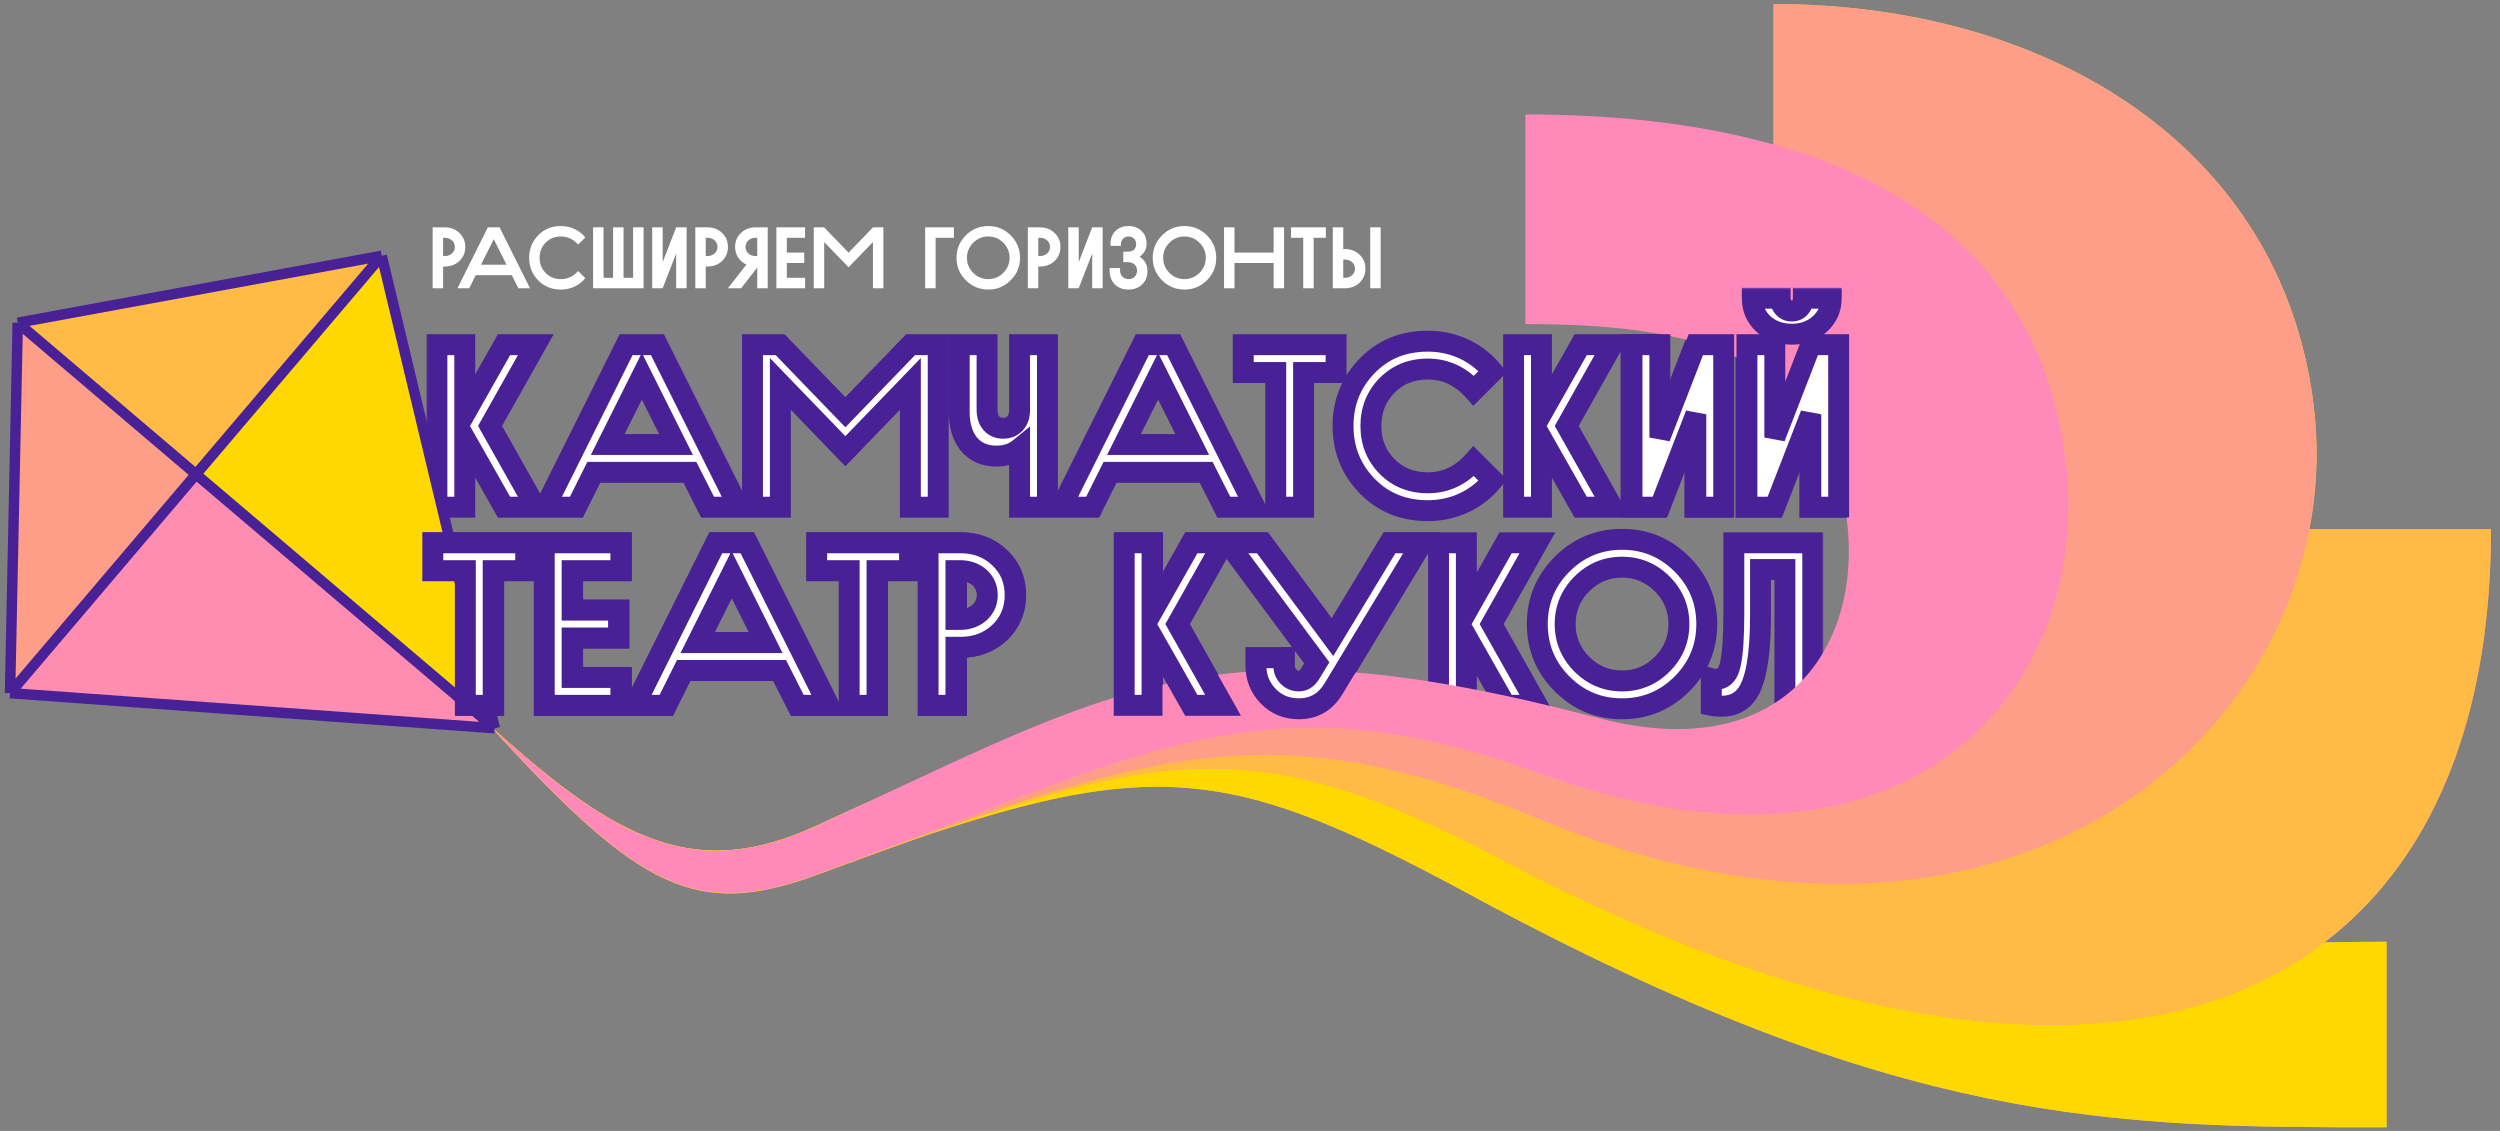 <svg width="420" height="190" viewBox="0 0 420 190" fill="none" xmlns="http://www.w3.org/2000/svg">
<rect x="0" y="0" width="420" height="190" fill="#808080" stroke="none"/>
<path fill-rule="evenodd" clip-rule="evenodd" d="M32.934 79.679L1.686 116.446L83.133 122.343L32.934 79.679Z" fill="#FF8CB1"/>
<path fill-rule="evenodd" clip-rule="evenodd" d="M2.978 54.22L32.934 79.679L64.127 42.975L2.978 54.22Z" fill="#FFC926"/>
<path fill-rule="evenodd" clip-rule="evenodd" d="M2.978 54.22L32.934 79.679L64.127 42.975L2.978 54.22Z" fill="#FFBB45"/>
<mask id="path-3-outside-1_3157_626" maskUnits="userSpaceOnUse" x="71.451" y="48.206" width="240" height="40" fill="black">
<rect fill="white" x="71.451" y="48.206" width="240" height="40"/>
<path d="M73.401 85.206V57.904H78.081V69.566L84.673 57.904H90.016L82.332 71.555L90.016 85.206H84.673L78.081 73.583V85.206H73.401ZM99.761 79.356L96.836 85.206H91.57L105.182 57.904H110.448L124.099 85.206H118.872L115.908 79.356H99.761ZM113.568 74.675L107.835 63.209L102.101 74.675H113.568ZM131.1 64.496V85.206H126.42V57.904H131.061L142.021 69.254L152.981 57.904H157.622V85.206H152.942V64.496L142.021 75.806L131.1 64.496ZM175.968 57.904V85.206H171.288V75.338C170.235 76.197 168.948 76.626 167.388 76.626C163.293 76.626 161.147 73.583 161.147 69.215V57.904H165.828V68.825C165.828 70.736 166.842 71.945 168.558 71.945C170.157 71.945 171.288 70.775 171.288 68.942V57.904H175.968ZM186.488 79.356L183.563 85.206H178.298L191.91 57.904H197.175L210.826 85.206H205.6L202.635 79.356H186.488ZM200.295 74.675L194.562 63.209L188.829 74.675H200.295ZM214.323 62.585H208.863V57.904H224.464V62.585H219.004V85.206H214.323V62.585ZM239.867 57.319C244.235 57.319 248.136 59.152 250.788 62.429L247.59 65.627C245.444 63.209 242.87 61.999 239.867 61.999C237.098 61.999 234.797 62.936 233.003 64.769C231.209 66.602 230.311 68.864 230.311 71.555C230.311 74.246 231.209 76.508 233.003 78.342C234.797 80.175 237.098 81.111 239.867 81.111C242.87 81.111 245.444 79.902 247.59 77.484L250.788 80.682C248.136 83.958 244.235 85.791 239.867 85.791C235.772 85.791 232.379 84.426 229.687 81.657C226.996 78.888 225.631 75.533 225.631 71.555C225.631 67.577 226.996 64.223 229.687 61.453C232.379 58.684 235.772 57.319 239.867 57.319ZM254.283 85.206V57.904H258.963V69.566L265.555 57.904H270.898L263.214 71.555L270.898 85.206H265.555L258.963 73.583V85.206H254.283ZM289.419 57.904V85.206H284.738V69.605L278.693 85.206H274.013V57.904H278.693V73.505L284.738 57.904H289.419ZM294.221 50.104H298.901C298.901 51.157 299.603 52.249 300.851 52.249C302.099 52.249 302.801 51.157 302.801 50.104H307.481C307.481 51.82 306.857 53.263 305.57 54.433C304.322 55.564 302.762 56.149 300.851 56.149C298.94 56.149 297.38 55.564 296.093 54.433C294.845 53.263 294.221 51.82 294.221 50.104ZM304.049 85.206V69.605L298.004 85.206H293.323V57.904H298.004V73.505L304.049 57.904H308.729V85.206H304.049Z"/>
</mask>
<path d="M73.401 85.206V57.904H78.081V69.566L84.673 57.904H90.016L82.332 71.555L90.016 85.206H84.673L78.081 73.583V85.206H73.401ZM99.761 79.356L96.836 85.206H91.57L105.182 57.904H110.448L124.099 85.206H118.872L115.908 79.356H99.761ZM113.568 74.675L107.835 63.209L102.101 74.675H113.568ZM131.1 64.496V85.206H126.42V57.904H131.061L142.021 69.254L152.981 57.904H157.622V85.206H152.942V64.496L142.021 75.806L131.1 64.496ZM175.968 57.904V85.206H171.288V75.338C170.235 76.197 168.948 76.626 167.388 76.626C163.293 76.626 161.147 73.583 161.147 69.215V57.904H165.828V68.825C165.828 70.736 166.842 71.945 168.558 71.945C170.157 71.945 171.288 70.775 171.288 68.942V57.904H175.968ZM186.488 79.356L183.563 85.206H178.298L191.91 57.904H197.175L210.826 85.206H205.6L202.635 79.356H186.488ZM200.295 74.675L194.562 63.209L188.829 74.675H200.295ZM214.323 62.585H208.863V57.904H224.464V62.585H219.004V85.206H214.323V62.585ZM239.867 57.319C244.235 57.319 248.136 59.152 250.788 62.429L247.59 65.627C245.444 63.209 242.87 61.999 239.867 61.999C237.098 61.999 234.797 62.936 233.003 64.769C231.209 66.602 230.311 68.864 230.311 71.555C230.311 74.246 231.209 76.508 233.003 78.342C234.797 80.175 237.098 81.111 239.867 81.111C242.87 81.111 245.444 79.902 247.59 77.484L250.788 80.682C248.136 83.958 244.235 85.791 239.867 85.791C235.772 85.791 232.379 84.426 229.687 81.657C226.996 78.888 225.631 75.533 225.631 71.555C225.631 67.577 226.996 64.223 229.687 61.453C232.379 58.684 235.772 57.319 239.867 57.319ZM254.283 85.206V57.904H258.963V69.566L265.555 57.904H270.898L263.214 71.555L270.898 85.206H265.555L258.963 73.583V85.206H254.283ZM289.419 57.904V85.206H284.738V69.605L278.693 85.206H274.013V57.904H278.693V73.505L284.738 57.904H289.419ZM294.221 50.104H298.901C298.901 51.157 299.603 52.249 300.851 52.249C302.099 52.249 302.801 51.157 302.801 50.104H307.481C307.481 51.82 306.857 53.263 305.57 54.433C304.322 55.564 302.762 56.149 300.851 56.149C298.94 56.149 297.38 55.564 296.093 54.433C294.845 53.263 294.221 51.82 294.221 50.104ZM304.049 85.206V69.605L298.004 85.206H293.323V57.904H298.004V73.505L304.049 57.904H308.729V85.206H304.049Z" fill="white"/>
<path d="M73.401 85.206H71.643V86.964H73.401V85.206ZM73.401 57.904V56.147H71.643V57.904H73.401ZM78.081 57.904H79.839V56.147H78.081V57.904ZM78.081 69.566H76.324V76.247L79.611 70.431L78.081 69.566ZM84.673 57.904V56.147H83.647L83.142 57.039L84.673 57.904ZM90.016 57.904L91.547 58.766L93.022 56.147H90.016V57.904ZM82.332 71.555L80.801 70.693L80.316 71.555L80.801 72.417L82.332 71.555ZM90.016 85.206V86.964H93.022L91.547 84.344L90.016 85.206ZM84.673 85.206L83.144 86.073L83.649 86.964H84.673V85.206ZM78.081 73.583L79.61 72.716L76.324 66.921V73.583H78.081ZM78.081 85.206V86.964H79.839V85.206H78.081ZM75.158 85.206V57.904H71.643V85.206H75.158ZM73.401 59.662H78.081V56.147H73.401V59.662ZM76.324 57.904V69.566H79.839V57.904H76.324ZM79.611 70.431L86.203 58.769L83.142 57.039L76.551 68.701L79.611 70.431ZM84.673 59.662H90.016V56.147H84.673V59.662ZM88.484 57.042L80.801 70.693L83.864 72.417L91.547 58.766L88.484 57.042ZM80.801 72.417L88.484 86.068L91.547 84.344L83.864 70.693L80.801 72.417ZM90.016 83.448H84.673V86.964H90.016V83.448ZM86.201 84.339L79.61 72.716L76.552 74.45L83.144 86.073L86.201 84.339ZM76.324 73.583V85.206H79.839V73.583H76.324ZM78.081 83.448H73.401V86.964H78.081V83.448ZM99.761 79.356V77.598H98.675L98.189 78.57L99.761 79.356ZM96.836 85.206V86.964H97.922L98.408 85.992L96.836 85.206ZM91.57 85.206L89.998 84.422L88.73 86.964H91.57V85.206ZM105.182 57.904V56.147H104.095L103.61 57.12L105.182 57.904ZM110.448 57.904L112.02 57.118L111.534 56.147H110.448V57.904ZM124.099 85.206V86.964H126.942L125.671 84.42L124.099 85.206ZM118.872 85.206L117.305 86L117.793 86.964H118.872V85.206ZM115.908 79.356L117.476 78.561L116.988 77.598H115.908V79.356ZM113.568 74.675V76.433H116.412L115.14 73.889L113.568 74.675ZM107.835 63.209L109.407 62.423L107.835 59.279L106.263 62.423L107.835 63.209ZM102.101 74.675L100.529 73.889L99.257 76.433H102.101V74.675ZM98.189 78.57L95.264 84.42L98.408 85.992L101.333 80.142L98.189 78.57ZM96.836 83.448H91.57V86.964H96.836V83.448ZM93.143 85.99L106.755 58.688L103.61 57.12L89.998 84.422L93.143 85.99ZM105.182 59.662H110.448V56.147H105.182V59.662ZM108.876 58.69L122.527 85.992L125.671 84.42L112.02 57.118L108.876 58.69ZM124.099 83.448H118.872V86.964H124.099V83.448ZM120.44 84.412L117.476 78.561L114.34 80.15L117.305 86L120.44 84.412ZM115.908 77.598H99.761V81.113H115.908V77.598ZM115.14 73.889L109.407 62.423L106.263 63.995L111.996 75.461L115.14 73.889ZM106.263 62.423L100.529 73.889L103.673 75.461L109.407 63.995L106.263 62.423ZM102.101 76.433H113.568V72.918H102.101V76.433ZM131.1 64.496L132.365 63.275L129.343 60.145V64.496H131.1ZM131.1 85.206V86.964H132.858V85.206H131.1ZM126.42 85.206H124.662V86.964H126.42V85.206ZM126.42 57.904V56.147H124.662V57.904H126.42ZM131.061 57.904L132.326 56.683L131.807 56.147H131.061V57.904ZM142.021 69.254L140.757 70.475L142.021 71.784L143.285 70.475L142.021 69.254ZM152.981 57.904V56.147H152.235L151.716 56.683L152.981 57.904ZM157.622 57.904H159.379V56.147H157.622V57.904ZM157.622 85.206V86.964H159.379V85.206H157.622ZM152.942 85.206H151.184V86.964H152.942V85.206ZM152.942 64.496H154.699V60.145L151.677 63.275L152.942 64.496ZM142.021 75.806L140.757 77.027L142.021 78.337L143.285 77.027L142.021 75.806ZM129.343 64.496V85.206H132.858V64.496H129.343ZM131.1 83.448H126.42V86.964H131.1V83.448ZM128.177 85.206V57.904H124.662V85.206H128.177ZM126.42 59.662H131.061V56.147H126.42V59.662ZM129.797 59.125L140.757 70.475L143.285 68.033L132.326 56.683L129.797 59.125ZM143.285 70.475L154.245 59.125L151.716 56.683L140.757 68.033L143.285 70.475ZM152.981 59.662H157.622V56.147H152.981V59.662ZM155.864 57.904V85.206H159.379V57.904H155.864ZM157.622 83.448H152.942V86.964H157.622V83.448ZM154.699 85.206V64.496H151.184V85.206H154.699ZM151.677 63.275L140.757 74.586L143.285 77.027L154.206 65.716L151.677 63.275ZM143.285 74.586L132.365 63.275L129.836 65.716L140.757 77.027L143.285 74.586ZM175.968 57.904H177.726V56.147H175.968V57.904ZM175.968 85.206V86.964H177.726V85.206H175.968ZM171.288 85.206H169.531V86.964H171.288V85.206ZM171.288 75.338H173.046V71.639L170.178 73.976L171.288 75.338ZM161.147 57.904V56.147H159.39V57.904H161.147ZM165.828 57.904H167.585V56.147H165.828V57.904ZM171.288 57.904V56.147H169.531V57.904H171.288ZM174.211 57.904V85.206H177.726V57.904H174.211ZM175.968 83.448H171.288V86.964H175.968V83.448ZM173.046 85.206V75.338H169.531V85.206H173.046ZM170.178 73.976C169.48 74.544 168.601 74.868 167.388 74.868V78.383C169.295 78.383 170.99 77.849 172.398 76.701L170.178 73.976ZM167.388 74.868C165.819 74.868 164.785 74.309 164.103 73.459C163.379 72.556 162.905 71.136 162.905 69.215H159.39C159.39 71.662 159.988 73.947 161.361 75.658C162.775 77.421 164.861 78.383 167.388 78.383V74.868ZM162.905 69.215V57.904H159.39V69.215H162.905ZM161.147 59.662H165.828V56.147H161.147V59.662ZM164.07 57.904V68.825H167.585V57.904H164.07ZM164.07 68.825C164.07 70.076 164.403 71.306 165.22 72.251C166.065 73.228 167.259 73.703 168.558 73.703V70.188C168.14 70.188 167.97 70.057 167.879 69.952C167.76 69.815 167.585 69.485 167.585 68.825H164.07ZM168.558 73.703C169.805 73.703 170.97 73.236 171.813 72.325C172.646 71.424 173.046 70.221 173.046 68.942H169.531C169.531 69.496 169.364 69.795 169.233 69.937C169.11 70.07 168.91 70.188 168.558 70.188V73.703ZM173.046 68.942V57.904H169.531V68.942H173.046ZM171.288 59.662H175.968V56.147H171.288V59.662ZM186.488 79.356V77.598H185.402L184.916 78.57L186.488 79.356ZM183.563 85.206V86.964H184.649L185.135 85.992L183.563 85.206ZM178.298 85.206L176.725 84.422L175.458 86.964H178.298V85.206ZM191.91 57.904V56.147H190.822L190.337 57.12L191.91 57.904ZM197.175 57.904L198.747 57.118L198.261 56.147H197.175V57.904ZM210.826 85.206V86.964H213.67L212.398 84.42L210.826 85.206ZM205.6 85.206L204.032 86L204.52 86.964H205.6V85.206ZM202.635 79.356L204.203 78.561L203.715 77.598H202.635V79.356ZM200.295 74.675V76.433H203.139L201.867 73.889L200.295 74.675ZM194.562 63.209L196.134 62.423L194.562 59.279L192.99 62.423L194.562 63.209ZM188.829 74.675L187.257 73.889L185.985 76.433H188.829V74.675ZM184.916 78.57L181.991 84.42L185.135 85.992L188.06 80.142L184.916 78.57ZM183.563 83.448H178.298V86.964H183.563V83.448ZM179.871 85.99L193.483 58.688L190.337 57.12L176.725 84.422L179.871 85.99ZM191.91 59.662H197.175V56.147H191.91V59.662ZM195.603 58.69L209.254 85.992L212.398 84.42L198.747 57.118L195.603 58.69ZM210.826 83.448H205.6V86.964H210.826V83.448ZM207.167 84.412L204.203 78.561L201.068 80.15L204.032 86L207.167 84.412ZM202.635 77.598H186.488V81.113H202.635V77.598ZM201.867 73.889L196.134 62.423L192.99 63.995L198.723 75.461L201.867 73.889ZM192.99 62.423L187.257 73.889L190.401 75.461L196.134 63.995L192.99 62.423ZM188.829 76.433H200.295V72.918H188.829V76.433ZM214.323 62.585H216.081V60.827H214.323V62.585ZM208.863 62.585H207.106V64.342H208.863V62.585ZM208.863 57.904V56.147H207.106V57.904H208.863ZM224.464 57.904H226.222V56.147H224.464V57.904ZM224.464 62.585V64.342H226.222V62.585H224.464ZM219.004 62.585V60.827H217.246V62.585H219.004ZM219.004 85.206V86.964H220.761V85.206H219.004ZM214.323 85.206H212.566V86.964H214.323V85.206ZM214.323 60.827H208.863V64.342H214.323V60.827ZM210.621 62.585V57.904H207.106V62.585H210.621ZM208.863 59.662H224.464V56.147H208.863V59.662ZM222.707 57.904V62.585H226.222V57.904H222.707ZM224.464 60.827H219.004V64.342H224.464V60.827ZM217.246 62.585V85.206H220.761V62.585H217.246ZM219.004 83.448H214.323V86.964H219.004V83.448ZM216.081 85.206V62.585H212.566V85.206H216.081ZM250.788 62.429L252.031 63.671L253.149 62.553L252.154 61.323L250.788 62.429ZM247.59 65.627L246.275 66.793L247.513 68.189L248.832 66.87L247.59 65.627ZM233.003 64.769L231.747 63.539L233.003 64.769ZM233.003 78.342L234.259 77.112L233.003 78.342ZM247.59 77.484L248.832 76.241L247.513 74.921L246.275 76.317L247.59 77.484ZM250.788 80.682L252.154 81.788L253.149 80.558L252.031 79.439L250.788 80.682ZM229.687 81.657L230.948 80.432L229.687 81.657ZM239.867 59.077C243.724 59.077 247.115 60.684 249.422 63.534L252.154 61.323C249.156 57.62 244.747 55.562 239.867 55.562V59.077ZM249.545 61.186L246.347 64.384L248.832 66.87L252.031 63.671L249.545 61.186ZM248.904 64.46C246.454 61.699 243.415 60.242 239.867 60.242V63.757C242.326 63.757 244.435 64.719 246.275 66.793L248.904 64.46ZM239.867 60.242C236.661 60.242 233.896 61.344 231.747 63.539L234.259 65.998C235.698 64.528 237.535 63.757 239.867 63.757V60.242ZM231.747 63.539C229.614 65.719 228.554 68.43 228.554 71.555H232.069C232.069 69.299 232.803 67.485 234.259 65.998L231.747 63.539ZM228.554 71.555C228.554 74.681 229.614 77.392 231.747 79.571L234.259 77.112C232.803 75.625 232.069 73.812 232.069 71.555H228.554ZM231.747 79.571C233.896 81.767 236.661 82.868 239.867 82.868V79.353C237.535 79.353 235.698 78.583 234.259 77.112L231.747 79.571ZM239.867 82.868C243.415 82.868 246.454 81.412 248.904 78.65L246.275 76.317C244.435 78.392 242.326 79.353 239.867 79.353V82.868ZM246.347 78.726L249.545 81.924L252.031 79.439L248.832 76.241L246.347 78.726ZM249.422 79.576C247.115 82.426 243.724 84.034 239.867 84.034V87.549C244.747 87.549 249.156 85.49 252.154 81.788L249.422 79.576ZM239.867 84.034C236.208 84.034 233.282 82.834 230.948 80.432L228.427 82.882C231.475 86.018 235.336 87.549 239.867 87.549V84.034ZM230.948 80.432C228.58 77.995 227.389 75.082 227.389 71.555H223.874C223.874 75.984 225.413 79.78 228.427 82.882L230.948 80.432ZM227.389 71.555C227.389 68.028 228.58 65.115 230.948 62.678L228.427 60.229C225.413 63.331 223.874 67.126 223.874 71.555H227.389ZM230.948 62.678C233.282 60.276 236.208 59.077 239.867 59.077V55.562C235.336 55.562 231.475 57.092 228.427 60.229L230.948 62.678ZM254.283 85.206H252.525V86.964H254.283V85.206ZM254.283 57.904V56.147H252.525V57.904H254.283ZM258.963 57.904H260.721V56.147H258.963V57.904ZM258.963 69.566H257.206V76.247L260.493 70.431L258.963 69.566ZM265.555 57.904V56.147H264.529L264.025 57.039L265.555 57.904ZM270.898 57.904L272.429 58.766L273.904 56.147H270.898V57.904ZM263.214 71.555L261.683 70.693L261.198 71.555L261.683 72.417L263.214 71.555ZM270.898 85.206V86.964H273.904L272.429 84.344L270.898 85.206ZM265.555 85.206L264.026 86.073L264.531 86.964H265.555V85.206ZM258.963 73.583L260.492 72.716L257.206 66.921V73.583H258.963ZM258.963 85.206V86.964H260.721V85.206H258.963ZM256.04 85.206V57.904H252.525V85.206H256.04ZM254.283 59.662H258.963V56.147H254.283V59.662ZM257.206 57.904V69.566H260.721V57.904H257.206ZM260.493 70.431L267.085 58.769L264.025 57.039L257.433 68.701L260.493 70.431ZM265.555 59.662H270.898V56.147H265.555V59.662ZM269.366 57.042L261.683 70.693L264.746 72.417L272.429 58.766L269.366 57.042ZM261.683 72.417L269.366 86.068L272.429 84.344L264.746 70.693L261.683 72.417ZM270.898 83.448H265.555V86.964H270.898V83.448ZM267.083 84.339L260.492 72.716L257.434 74.45L264.026 86.073L267.083 84.339ZM257.206 73.583V85.206H260.721V73.583H257.206ZM258.963 83.448H254.283V86.964H258.963V83.448ZM289.419 57.904H291.176V56.147H289.419V57.904ZM289.419 85.206V86.964H291.176V85.206H289.419ZM284.738 85.206H282.981V86.964H284.738V85.206ZM284.738 69.605H286.496L283.1 68.97L284.738 69.605ZM278.693 85.206V86.964H279.897L280.332 85.841L278.693 85.206ZM274.013 85.206H272.255V86.964H274.013V85.206ZM274.013 57.904V56.147H272.255V57.904H274.013ZM278.693 57.904H280.45V56.147H278.693V57.904ZM278.693 73.505H276.935L280.332 74.14L278.693 73.505ZM284.738 57.904V56.147H283.535L283.1 57.269L284.738 57.904ZM287.661 57.904V85.206H291.176V57.904H287.661ZM289.419 83.448H284.738V86.964H289.419V83.448ZM286.496 85.206V69.605H282.981V85.206H286.496ZM283.1 68.97L277.054 84.571L280.332 85.841L286.377 70.24L283.1 68.97ZM278.693 83.448H274.013V86.964H278.693V83.448ZM275.77 85.206V57.904H272.255V85.206H275.77ZM274.013 59.662H278.693V56.147H274.013V59.662ZM276.935 57.904V73.505H280.45V57.904H276.935ZM280.332 74.14L286.377 58.539L283.1 57.269L277.054 72.87L280.332 74.14ZM284.738 59.662H289.419V56.147H284.738V59.662ZM294.221 50.104V48.346H292.463V50.104H294.221ZM298.901 50.104H300.658V48.346H298.901V50.104ZM302.801 50.104V48.346H301.044V50.104H302.801ZM307.481 50.104H309.239V48.346H307.481V50.104ZM305.57 54.433L306.75 55.735L306.752 55.733L305.57 54.433ZM296.093 54.433L294.891 55.715L294.911 55.734L294.932 55.753L296.093 54.433ZM304.049 85.206H302.292V86.964H304.049V85.206ZM304.049 69.605H305.807L302.41 68.97L304.049 69.605ZM298.004 85.206V86.964H299.208L299.643 85.841L298.004 85.206ZM293.323 85.206H291.566V86.964H293.323V85.206ZM293.323 57.904V56.147H291.566V57.904H293.323ZM298.004 57.904H299.761V56.147H298.004V57.904ZM298.004 73.505H296.246L299.643 74.14L298.004 73.505ZM304.049 57.904V56.147H302.845L302.41 57.269L304.049 57.904ZM308.729 57.904H310.487V56.147H308.729V57.904ZM308.729 85.206V86.964H310.487V85.206H308.729ZM294.221 51.861H298.901V48.346H294.221V51.861ZM297.143 50.104C297.143 51.784 298.321 54.006 300.851 54.006V50.491C300.824 50.491 300.809 50.489 300.803 50.487C300.8 50.486 300.798 50.486 300.797 50.486C300.797 50.485 300.796 50.485 300.796 50.485C300.796 50.485 300.796 50.485 300.795 50.484C300.794 50.484 300.792 50.483 300.79 50.481C300.786 50.477 300.778 50.47 300.767 50.457C300.745 50.431 300.717 50.384 300.694 50.316C300.671 50.249 300.658 50.174 300.658 50.104H297.143ZM300.851 54.006C303.381 54.006 304.559 51.784 304.559 50.104H301.044C301.044 50.174 301.031 50.249 301.008 50.316C300.985 50.384 300.956 50.431 300.935 50.457C300.924 50.47 300.916 50.477 300.912 50.481C300.91 50.483 300.908 50.484 300.907 50.484C300.906 50.485 300.906 50.485 300.906 50.485C300.906 50.485 300.905 50.485 300.905 50.486C300.904 50.486 300.902 50.486 300.899 50.487C300.893 50.489 300.878 50.491 300.851 50.491V54.006ZM302.801 51.861H307.481V48.346H302.801V51.861ZM305.724 50.104C305.724 51.331 305.304 52.3 304.388 53.133L306.752 55.733C308.411 54.226 309.239 52.308 309.239 50.104H305.724ZM304.39 53.131C303.496 53.941 302.369 54.392 300.851 54.392V57.907C303.155 57.907 305.148 57.187 306.75 55.735L304.39 53.131ZM300.851 54.392C299.338 54.392 298.198 53.944 297.253 53.113L294.932 55.753C296.561 57.184 298.541 57.907 300.851 57.907V54.392ZM297.295 53.151C296.402 52.314 295.978 51.336 295.978 50.104H292.463C292.463 52.304 293.287 54.212 294.891 55.715L297.295 53.151ZM305.807 85.206V69.605H302.292V85.206H305.807ZM302.41 68.97L296.365 84.571L299.643 85.841L305.688 70.24L302.41 68.97ZM298.004 83.448H293.323V86.964H298.004V83.448ZM295.081 85.206V57.904H291.566V85.206H295.081ZM293.323 59.662H298.004V56.147H293.323V59.662ZM296.246 57.904V73.505H299.761V57.904H296.246ZM299.643 74.14L305.688 58.539L302.41 57.269L296.365 72.87L299.643 74.14ZM304.049 59.662H308.729V56.147H304.049V59.662ZM306.972 57.904V85.206H310.487V57.904H306.972ZM308.729 83.448H304.049V86.964H308.729V83.448Z" fill="#482197" mask="url(#path-3-outside-1_3157_626)"/>
<path d="M64.127 42.975L83.133 122.343L32.934 79.679L64.127 42.975Z" fill="#FFD802"/>
<path d="M1.686 116.446L2.978 54.22L32.934 79.679L1.686 116.446Z" fill="#FF9E88"/>
<path d="M2.978 54.22L1.686 116.446M2.978 54.22L64.127 42.975M2.978 54.22L32.934 79.679M1.686 116.446L83.133 122.343M1.686 116.446L32.934 79.679M83.133 122.343L64.127 42.975M83.133 122.343L32.934 79.679M64.127 42.975L32.934 79.679" stroke="#482197" stroke-width="1.758"/>
<mask id="path-8-outside-2_3157_626" maskUnits="userSpaceOnUse" x="70.451" y="88.493" width="236" height="33" fill="black">
<rect fill="white" x="70.451" y="88.493" width="236" height="33"/>
<path d="M78.265 95.871H72.805V91.191H88.406V95.871H82.946V118.493H78.265V95.871ZM91.525 91.191H104.396V95.871H96.205V102.502H104.005V107.182H96.205V113.812H104.396V118.493H91.525V91.191ZM114.914 112.642L111.989 118.493H106.723L120.335 91.191H125.601L139.252 118.493H134.025L131.061 112.642H114.914ZM128.721 107.962L122.988 96.495L117.254 107.962H128.721ZM142.749 95.871H137.289V91.191H152.89V95.871H147.429V118.493H142.749V95.871ZM161.469 108.742H160.689V118.493H156.008V91.191H161.469C164.043 91.191 166.227 92.01 167.982 93.687C169.737 95.325 170.634 97.431 170.634 99.966C170.634 102.502 169.737 104.608 167.982 106.285C166.227 107.923 164.043 108.742 161.469 108.742ZM161.469 95.871H160.689V104.062H161.469C164.004 104.062 165.954 102.346 165.954 99.966C165.954 97.587 164.004 95.871 161.469 95.871ZM188.955 118.493V91.191H193.635V102.853L200.227 91.191H205.57L197.886 104.842L205.57 118.493H200.227L193.635 106.87V118.493H188.955ZM211.092 111.862V110.497H215.773V111.862C215.773 113.266 216.865 114.397 218.308 114.397C219.088 114.397 219.712 113.968 220.219 113.149L221.311 111.355L206.334 91.191H212.145L223.924 107.065L233.519 91.191H238.94L224.158 115.645C222.793 117.947 220.843 119.078 218.308 119.078C216.241 119.078 214.524 118.376 213.159 116.972C211.794 115.567 211.092 113.851 211.092 111.862ZM241.669 118.493V91.191H246.35V102.853L252.941 91.191H258.284L250.601 104.842L258.284 118.493H252.941L246.35 106.87V118.493H241.669ZM262.44 114.904C259.671 112.135 258.267 108.781 258.267 104.842C258.267 100.903 259.671 97.548 262.44 94.779C265.209 92.01 268.563 90.606 272.503 90.606C276.442 90.606 279.796 92.01 282.565 94.779C285.334 97.548 286.739 100.903 286.739 104.842C286.739 108.781 285.334 112.135 282.565 114.904C279.796 117.674 276.442 119.078 272.503 119.078C268.563 119.078 265.209 117.674 262.44 114.904ZM265.755 98.094C263.883 99.966 262.947 102.229 262.947 104.842C262.947 107.455 263.883 109.717 265.755 111.589C267.627 113.461 269.889 114.397 272.503 114.397C275.116 114.397 277.378 113.461 279.25 111.589C281.122 109.717 282.058 107.455 282.058 104.842C282.058 102.229 281.122 99.966 279.25 98.094C277.378 96.222 275.116 95.286 272.503 95.286C269.889 95.286 267.627 96.222 265.755 98.094ZM287.5 118.493V114.007C287.773 114.085 288.007 114.124 288.28 114.124C289.528 114.124 290.348 113.266 290.699 111.589C291.089 109.873 291.284 107.026 291.284 103.087V91.191H304.544V118.493H299.864V95.676H295.769V103.282C295.769 108.625 295.301 112.525 294.326 114.982C293.39 117.44 291.674 118.649 289.216 118.649C288.631 118.649 288.046 118.61 287.5 118.493Z"/>
</mask>
<path d="M78.265 95.871H72.805V91.191H88.406V95.871H82.946V118.493H78.265V95.871ZM91.525 91.191H104.396V95.871H96.205V102.502H104.005V107.182H96.205V113.812H104.396V118.493H91.525V91.191ZM114.914 112.642L111.989 118.493H106.723L120.335 91.191H125.601L139.252 118.493H134.025L131.061 112.642H114.914ZM128.721 107.962L122.988 96.495L117.254 107.962H128.721ZM142.749 95.871H137.289V91.191H152.89V95.871H147.429V118.493H142.749V95.871ZM161.469 108.742H160.689V118.493H156.008V91.191H161.469C164.043 91.191 166.227 92.01 167.982 93.687C169.737 95.325 170.634 97.431 170.634 99.966C170.634 102.502 169.737 104.608 167.982 106.285C166.227 107.923 164.043 108.742 161.469 108.742ZM161.469 95.871H160.689V104.062H161.469C164.004 104.062 165.954 102.346 165.954 99.966C165.954 97.587 164.004 95.871 161.469 95.871ZM188.955 118.493V91.191H193.635V102.853L200.227 91.191H205.57L197.886 104.842L205.57 118.493H200.227L193.635 106.87V118.493H188.955ZM211.092 111.862V110.497H215.773V111.862C215.773 113.266 216.865 114.397 218.308 114.397C219.088 114.397 219.712 113.968 220.219 113.149L221.311 111.355L206.334 91.191H212.145L223.924 107.065L233.519 91.191H238.94L224.158 115.645C222.793 117.947 220.843 119.078 218.308 119.078C216.241 119.078 214.524 118.376 213.159 116.972C211.794 115.567 211.092 113.851 211.092 111.862ZM241.669 118.493V91.191H246.35V102.853L252.941 91.191H258.284L250.601 104.842L258.284 118.493H252.941L246.35 106.87V118.493H241.669ZM262.44 114.904C259.671 112.135 258.267 108.781 258.267 104.842C258.267 100.903 259.671 97.548 262.44 94.779C265.209 92.01 268.563 90.606 272.503 90.606C276.442 90.606 279.796 92.01 282.565 94.779C285.334 97.548 286.739 100.903 286.739 104.842C286.739 108.781 285.334 112.135 282.565 114.904C279.796 117.674 276.442 119.078 272.503 119.078C268.563 119.078 265.209 117.674 262.44 114.904ZM265.755 98.094C263.883 99.966 262.947 102.229 262.947 104.842C262.947 107.455 263.883 109.717 265.755 111.589C267.627 113.461 269.889 114.397 272.503 114.397C275.116 114.397 277.378 113.461 279.25 111.589C281.122 109.717 282.058 107.455 282.058 104.842C282.058 102.229 281.122 99.966 279.25 98.094C277.378 96.222 275.116 95.286 272.503 95.286C269.889 95.286 267.627 96.222 265.755 98.094ZM287.5 118.493V114.007C287.773 114.085 288.007 114.124 288.28 114.124C289.528 114.124 290.348 113.266 290.699 111.589C291.089 109.873 291.284 107.026 291.284 103.087V91.191H304.544V118.493H299.864V95.676H295.769V103.282C295.769 108.625 295.301 112.525 294.326 114.982C293.39 117.44 291.674 118.649 289.216 118.649C288.631 118.649 288.046 118.61 287.5 118.493Z" fill="white"/>
<path d="M78.265 95.871H80.023V94.114H78.265V95.871ZM72.805 95.871H71.047V97.629H72.805V95.871ZM72.805 91.191V89.433H71.047V91.191H72.805ZM88.406 91.191H90.163V89.433H88.406V91.191ZM88.406 95.871V97.629H90.163V95.871H88.406ZM82.946 95.871V94.114H81.188V95.871H82.946ZM82.946 118.493V120.25H84.703V118.493H82.946ZM78.265 118.493H76.508V120.25H78.265V118.493ZM78.265 94.114H72.805V97.629H78.265V94.114ZM74.562 95.871V91.191H71.047V95.871H74.562ZM72.805 92.948H88.406V89.433H72.805V92.948ZM86.648 91.191V95.871H90.163V91.191H86.648ZM88.406 94.114H82.946V97.629H88.406V94.114ZM81.188 95.871V118.493H84.703V95.871H81.188ZM82.946 116.735H78.265V120.25H82.946V116.735ZM80.023 118.493V95.871H76.508V118.493H80.023ZM91.525 91.191V89.433H89.767V91.191H91.525ZM104.396 91.191H106.153V89.433H104.396V91.191ZM104.396 95.871V97.629H106.153V95.871H104.396ZM96.205 95.871V94.114H94.448V95.871H96.205ZM96.205 102.502H94.448V104.259H96.205V102.502ZM104.005 102.502H105.763V100.744H104.005V102.502ZM104.005 107.182V108.939H105.763V107.182H104.005ZM96.205 107.182V105.424H94.448V107.182H96.205ZM96.205 113.812H94.448V115.57H96.205V113.812ZM104.396 113.812H106.153V112.055H104.396V113.812ZM104.396 118.493V120.25H106.153V118.493H104.396ZM91.525 118.493H89.767V120.25H91.525V118.493ZM91.525 92.948H104.396V89.433H91.525V92.948ZM102.638 91.191V95.871H106.153V91.191H102.638ZM104.396 94.114H96.205V97.629H104.396V94.114ZM94.448 95.871V102.502H97.963V95.871H94.448ZM96.205 104.259H104.005V100.744H96.205V104.259ZM102.248 102.502V107.182H105.763V102.502H102.248ZM104.005 105.424H96.205V108.939H104.005V105.424ZM94.448 107.182V113.812H97.963V107.182H94.448ZM96.205 115.57H104.396V112.055H96.205V115.57ZM102.638 113.812V118.493H106.153V113.812H102.638ZM104.396 116.735H91.525V120.25H104.396V116.735ZM93.282 118.493V91.191H89.767V118.493H93.282ZM114.914 112.642V110.885H113.828L113.342 111.856L114.914 112.642ZM111.989 118.493V120.25H113.075L113.561 119.279L111.989 118.493ZM106.723 118.493L105.151 117.708L103.883 120.25H106.723V118.493ZM120.335 91.191V89.433H119.248L118.763 90.407L120.335 91.191ZM125.601 91.191L127.173 90.405L126.687 89.433H125.601V91.191ZM139.252 118.493V120.25H142.095L140.824 117.707L139.252 118.493ZM134.025 118.493L132.458 119.287L132.946 120.25H134.025V118.493ZM131.061 112.642L132.629 111.848L132.141 110.885H131.061V112.642ZM128.721 107.962V109.72H131.565L130.293 107.176L128.721 107.962ZM122.988 96.495L124.56 95.709L122.988 92.565L121.416 95.709L122.988 96.495ZM117.254 107.962L115.682 107.176L114.41 109.72H117.254V107.962ZM113.342 111.856L110.417 117.707L113.561 119.279L116.486 113.428L113.342 111.856ZM111.989 116.735H106.723V120.25H111.989V116.735ZM108.296 119.277L121.908 91.975L118.763 90.407L105.151 117.708L108.296 119.277ZM120.335 92.948H125.601V89.433H120.335V92.948ZM124.029 91.977L137.68 119.279L140.824 117.707L127.173 90.405L124.029 91.977ZM139.252 116.735H134.025V120.25H139.252V116.735ZM135.593 117.698L132.629 111.848L129.493 113.437L132.458 119.287L135.593 117.698ZM131.061 110.885H114.914V114.4H131.061V110.885ZM130.293 107.176L124.56 95.709L121.416 97.281L127.149 108.748L130.293 107.176ZM121.416 95.709L115.682 107.176L118.826 108.748L124.56 97.281L121.416 95.709ZM117.254 109.72H128.721V106.204H117.254V109.72ZM142.749 95.871H144.507V94.114H142.749V95.871ZM137.289 95.871H135.531V97.629H137.289V95.871ZM137.289 91.191V89.433H135.531V91.191H137.289ZM152.89 91.191H154.647V89.433H152.89V91.191ZM152.89 95.871V97.629H154.647V95.871H152.89ZM147.429 95.871V94.114H145.672V95.871H147.429ZM147.429 118.493V120.25H149.187V118.493H147.429ZM142.749 118.493H140.992V120.25H142.749V118.493ZM142.749 94.114H137.289V97.629H142.749V94.114ZM139.046 95.871V91.191H135.531V95.871H139.046ZM137.289 92.948H152.89V89.433H137.289V92.948ZM151.132 91.191V95.871H154.647V91.191H151.132ZM152.89 94.114H147.429V97.629H152.89V94.114ZM145.672 95.871V118.493H149.187V95.871H145.672ZM147.429 116.735H142.749V120.25H147.429V116.735ZM144.507 118.493V95.871H140.992V118.493H144.507ZM160.689 108.742V106.985H158.931V108.742H160.689ZM160.689 118.493V120.25H162.446V118.493H160.689ZM156.008 118.493H154.251V120.25H156.008V118.493ZM156.008 91.191V89.433H154.251V91.191H156.008ZM167.982 93.687L166.768 94.958L166.775 94.965L166.783 94.972L167.982 93.687ZM167.982 106.285L169.181 107.57L169.189 107.563L169.196 107.556L167.982 106.285ZM160.689 95.871V94.114H158.931V95.871H160.689ZM160.689 104.062H158.931V105.819H160.689V104.062ZM161.469 106.985H160.689V110.5H161.469V106.985ZM158.931 108.742V118.493H162.446V108.742H158.931ZM160.689 116.735H156.008V120.25H160.689V116.735ZM157.766 118.493V91.191H154.251V118.493H157.766ZM156.008 92.948H161.469V89.433H156.008V92.948ZM161.469 92.948C163.635 92.948 165.371 93.622 166.768 94.958L169.196 92.416C167.084 90.397 164.451 89.433 161.469 89.433V92.948ZM166.783 94.972C168.164 96.261 168.877 97.894 168.877 99.966H172.392C172.392 96.969 171.31 94.389 169.181 92.402L166.783 94.972ZM168.877 99.966C168.877 102.035 168.166 103.678 166.768 105.014L169.196 107.556C171.308 105.538 172.392 102.968 172.392 99.966H168.877ZM166.783 105C165.381 106.309 163.637 106.985 161.469 106.985V110.5C164.449 110.5 167.073 109.537 169.181 107.57L166.783 105ZM161.469 94.114H160.689V97.629H161.469V94.114ZM158.931 95.871V104.062H162.446V95.871H158.931ZM160.689 105.819H161.469V102.304H160.689V105.819ZM161.469 105.819C164.802 105.819 167.712 103.481 167.712 99.966H164.197C164.197 101.211 163.206 102.304 161.469 102.304V105.819ZM167.712 99.966C167.712 96.452 164.802 94.114 161.469 94.114V97.629C163.206 97.629 164.197 98.722 164.197 99.966H167.712ZM188.955 118.493H187.197V120.25H188.955V118.493ZM188.955 91.191V89.433H187.197V91.191H188.955ZM193.635 91.191H195.393V89.433H193.635V91.191ZM193.635 102.853H191.878V109.534L195.165 103.717L193.635 102.853ZM200.227 91.191V89.433H199.201L198.697 90.326L200.227 91.191ZM205.57 91.191L207.102 92.053L208.576 89.433H205.57V91.191ZM197.886 104.842L196.355 103.98L195.87 104.842L196.355 105.704L197.886 104.842ZM205.57 118.493V120.25H208.576L207.102 117.631L205.57 118.493ZM200.227 118.493L198.698 119.36L199.203 120.25H200.227V118.493ZM193.635 106.87L195.164 106.003L191.878 100.208V106.87H193.635ZM193.635 118.493V120.25H195.393V118.493H193.635ZM190.712 118.493V91.191H187.197V118.493H190.712ZM188.955 92.948H193.635V89.433H188.955V92.948ZM191.878 91.191V102.853H195.393V91.191H191.878ZM195.165 103.717L201.757 92.056L198.697 90.326L192.105 101.988L195.165 103.717ZM200.227 92.948H205.57V89.433H200.227V92.948ZM204.038 90.329L196.355 103.98L199.418 105.704L207.102 92.053L204.038 90.329ZM196.355 105.704L204.038 119.355L207.102 117.631L199.418 103.98L196.355 105.704ZM205.57 116.735H200.227V120.25H205.57V116.735ZM201.755 117.626L195.164 106.003L192.106 107.737L198.698 119.36L201.755 117.626ZM191.878 106.87V118.493H195.393V106.87H191.878ZM193.635 116.735H188.955V120.25H193.635V116.735ZM211.092 110.497V108.74H209.335V110.497H211.092ZM215.773 110.497H217.53V108.74H215.773V110.497ZM220.219 113.149L221.713 114.074L221.72 114.063L220.219 113.149ZM221.311 111.355L222.812 112.269L223.428 111.258L222.722 110.307L221.311 111.355ZM206.334 91.191V89.433H202.839L204.923 92.239L206.334 91.191ZM212.145 91.191L213.557 90.144L213.03 89.433H212.145V91.191ZM223.924 107.065L222.513 108.112L224.073 110.216L225.428 107.974L223.924 107.065ZM233.519 91.191V89.433H232.527L232.015 90.282L233.519 91.191ZM238.94 91.191L240.444 92.1L242.056 89.433H238.94V91.191ZM224.158 115.645L222.654 114.736L222.65 114.743L222.646 114.749L224.158 115.645ZM213.159 116.972L211.899 118.197L213.159 116.972ZM212.85 111.862V110.497H209.335V111.862H212.85ZM211.092 112.255H215.773V108.74H211.092V112.255ZM214.015 110.497V111.862H217.53V110.497H214.015ZM214.015 111.862C214.015 114.219 215.876 116.155 218.308 116.155V112.64C217.853 112.64 217.53 112.313 217.53 111.862H214.015ZM218.308 116.155C219.887 116.155 221.001 115.225 221.713 114.074L218.724 112.224C218.564 112.483 218.445 112.582 218.396 112.615C218.373 112.63 218.362 112.633 218.357 112.635C218.353 112.636 218.339 112.64 218.308 112.64V116.155ZM221.72 114.063L222.812 112.269L219.81 110.441L218.718 112.236L221.72 114.063ZM222.722 110.307L207.745 90.143L204.923 92.239L219.9 112.403L222.722 110.307ZM206.334 92.948H212.145V89.433H206.334V92.948ZM210.734 92.238L222.513 108.112L225.335 106.018L213.557 90.144L210.734 92.238ZM225.428 107.974L235.023 92.1L232.015 90.282L222.42 106.156L225.428 107.974ZM233.519 92.948H238.94V89.433H233.519V92.948ZM237.436 90.282L222.654 114.736L225.662 116.555L240.444 92.1L237.436 90.282ZM222.646 114.749C221.582 116.544 220.191 117.32 218.308 117.32V120.835C221.494 120.835 224.004 119.35 225.67 116.542L222.646 114.749ZM218.308 117.32C216.686 117.32 215.434 116.79 214.419 115.746L211.899 118.197C213.615 119.962 215.795 120.835 218.308 120.835V117.32ZM214.419 115.746C213.374 114.671 212.85 113.394 212.85 111.862H209.335C209.335 114.308 210.215 116.464 211.899 118.197L214.419 115.746ZM241.669 118.493H239.912V120.25H241.669V118.493ZM241.669 91.191V89.433H239.912V91.191H241.669ZM246.35 91.191H248.107V89.433H246.35V91.191ZM246.35 102.853H244.592V109.534L247.88 103.717L246.35 102.853ZM252.941 91.191V89.433H251.916L251.411 90.326L252.941 91.191ZM258.284 91.191L259.816 92.053L261.29 89.433H258.284V91.191ZM250.601 104.842L249.069 103.98L248.584 104.842L249.069 105.704L250.601 104.842ZM258.284 118.493V120.25H261.29L259.816 117.631L258.284 118.493ZM252.941 118.493L251.412 119.36L251.917 120.25H252.941V118.493ZM246.35 106.87L247.878 106.003L244.592 100.208V106.87H246.35ZM246.35 118.493V120.25H248.107V118.493H246.35ZM243.427 118.493V91.191H239.912V118.493H243.427ZM241.669 92.948H246.35V89.433H241.669V92.948ZM244.592 91.191V102.853H248.107V91.191H244.592ZM247.88 103.717L254.471 92.056L251.411 90.326L244.82 101.988L247.88 103.717ZM252.941 92.948H258.284V89.433H252.941V92.948ZM256.753 90.329L249.069 103.98L252.132 105.704L259.816 92.053L256.753 90.329ZM249.069 105.704L256.753 119.355L259.816 117.631L252.132 103.98L249.069 105.704ZM258.284 116.735H252.941V120.25H258.284V116.735ZM254.47 117.626L247.878 106.003L244.821 107.737L251.412 119.36L254.47 117.626ZM244.592 106.87V118.493H248.107V106.87H244.592ZM246.35 116.735H241.669V120.25H246.35V116.735ZM262.44 114.904L261.197 116.147L262.44 114.904ZM262.44 94.779L261.197 93.536V93.536L262.44 94.779ZM282.565 94.779L283.808 93.536V93.536L282.565 94.779ZM282.565 114.904L283.808 116.147L282.565 114.904ZM265.755 98.094L266.998 99.337V99.337L265.755 98.094ZM265.755 111.589L264.512 112.832L265.755 111.589ZM279.25 111.589L278.007 110.346L278.007 110.346L279.25 111.589ZM279.25 98.094L278.007 99.337L278.007 99.337L279.25 98.094ZM263.683 113.662C261.241 111.22 260.024 108.312 260.024 104.842H256.509C256.509 109.25 258.101 113.051 261.197 116.147L263.683 113.662ZM260.024 104.842C260.024 101.372 261.241 98.464 263.683 96.022L261.197 93.536C258.101 96.633 256.509 100.433 256.509 104.842H260.024ZM263.683 96.022C266.125 93.58 269.033 92.363 272.503 92.363V88.848C268.094 88.848 264.294 90.44 261.197 93.536L263.683 96.022ZM272.503 92.363C275.973 92.363 278.881 93.58 281.323 96.022L283.808 93.536C280.712 90.44 276.911 88.848 272.503 88.848V92.363ZM281.323 96.022C283.764 98.464 284.981 101.372 284.981 104.842H288.496C288.496 100.433 286.905 96.633 283.808 93.536L281.323 96.022ZM284.981 104.842C284.981 108.312 283.764 111.22 281.323 113.662L283.808 116.147C286.905 113.051 288.496 109.25 288.496 104.842H284.981ZM281.323 113.662C278.881 116.104 275.973 117.32 272.503 117.32V120.835C276.911 120.835 280.712 119.244 283.808 116.147L281.323 113.662ZM272.503 117.32C269.033 117.32 266.125 116.104 263.683 113.662L261.197 116.147C264.294 119.244 268.094 120.835 272.503 120.835V117.32ZM264.512 96.852C262.313 99.051 261.189 101.76 261.189 104.842H264.705C264.705 102.698 265.453 100.882 266.998 99.337L264.512 96.852ZM261.189 104.842C261.189 107.924 262.313 110.632 264.512 112.832L266.998 110.346C265.453 108.802 264.705 106.986 264.705 104.842H261.189ZM264.512 112.832C266.712 115.032 269.42 116.155 272.503 116.155V112.64C270.359 112.64 268.543 111.891 266.998 110.346L264.512 112.832ZM272.503 116.155C275.585 116.155 278.293 115.032 280.493 112.832L278.007 110.346C276.463 111.891 274.647 112.64 272.503 112.64V116.155ZM280.493 112.832C282.692 110.632 283.816 107.924 283.816 104.842H280.301C280.301 106.986 279.552 108.802 278.007 110.346L280.493 112.832ZM283.816 104.842C283.816 101.76 282.692 99.051 280.493 96.852L278.007 99.337C279.552 100.882 280.301 102.698 280.301 104.842H283.816ZM280.493 96.852C278.293 94.652 275.585 93.529 272.503 93.529V97.044C274.647 97.044 276.463 97.793 278.007 99.337L280.493 96.852ZM272.503 93.529C269.42 93.529 266.712 94.652 264.512 96.852L266.998 99.337C268.543 97.793 270.359 97.044 272.503 97.044V93.529ZM287.5 118.493H285.743V119.913L287.132 120.211L287.5 118.493ZM287.5 114.007L287.983 112.317L285.743 111.677V114.007H287.5ZM290.699 111.589L288.985 111.2L288.981 111.214L288.978 111.229L290.699 111.589ZM291.284 91.191V89.433H289.526V91.191H291.284ZM304.544 91.191H306.302V89.433H304.544V91.191ZM304.544 118.493V120.25H306.302V118.493H304.544ZM299.864 118.493H298.107V120.25H299.864V118.493ZM299.864 95.676H301.622V93.919H299.864V95.676ZM295.769 95.676V93.919H294.011V95.676H295.769ZM294.326 114.982L292.692 114.334L292.688 114.345L292.683 114.357L294.326 114.982ZM289.258 118.493V114.007H285.743V118.493H289.258ZM287.018 115.697C287.415 115.811 287.814 115.882 288.28 115.882V112.367C288.201 112.367 288.131 112.36 287.983 112.317L287.018 115.697ZM288.28 115.882C289.353 115.882 290.34 115.493 291.098 114.699C291.808 113.954 292.205 112.972 292.419 111.949L288.978 111.229C288.841 111.884 288.653 112.169 288.554 112.273C288.512 112.317 288.483 112.332 288.464 112.34C288.442 112.349 288.388 112.367 288.28 112.367V115.882ZM292.412 111.979C292.85 110.055 293.041 107.036 293.041 103.087H289.526C289.526 107.016 289.328 109.691 288.985 111.2L292.412 111.979ZM293.041 103.087V91.191H289.526V103.087H293.041ZM291.284 92.948H304.544V89.433H291.284V92.948ZM302.787 91.191V118.493H306.302V91.191H302.787ZM304.544 116.735H299.864V120.25H304.544V116.735ZM301.622 118.493V95.676H298.107V118.493H301.622ZM299.864 93.919H295.769V97.434H299.864V93.919ZM294.011 95.676V103.282H297.526V95.676H294.011ZM294.011 103.282C294.011 108.591 293.537 112.206 292.692 114.334L295.959 115.631C297.065 112.845 297.526 108.659 297.526 103.282H294.011ZM292.683 114.357C292.309 115.34 291.83 115.942 291.32 116.307C290.816 116.667 290.147 116.891 289.216 116.891V120.406C290.743 120.406 292.161 120.026 293.363 119.167C294.559 118.313 295.407 117.082 295.968 115.608L292.683 114.357ZM289.216 116.891C288.701 116.891 288.25 116.856 287.869 116.774L287.132 120.211C287.843 120.363 288.562 120.406 289.216 120.406V116.891Z" fill="#482197" mask="url(#path-8-outside-2_3157_626)"/>
<path d="M137.132 146.85C116.957 154.244 107.536 149.247 82.963 122.488C103.982 141.483 117.081 147.989 137.132 138.729C188.21 115.141 196.71 115.544 259.687 138.729C326.575 163.354 362.152 158.218 400.943 158.218V189.386H400.942C355.12 189.386 319.265 189.386 247.324 150.485C203.317 126.689 191.996 126.742 137.132 146.85Z" fill="#FFB060"/>
<path d="M137.132 146.85C116.957 154.244 107.536 149.247 82.963 122.488C103.982 141.483 117.081 147.989 137.132 138.729C188.21 115.141 196.71 115.544 259.687 138.729C326.575 163.354 362.152 158.218 400.943 158.218V189.386H400.942C355.12 189.386 319.265 189.386 247.324 150.485C203.317 126.689 191.996 126.742 137.132 146.85Z" fill="#FFD802"/>
<path d="M137.12 147.015C116.95 154.402 107.531 149.411 82.963 122.677C103.977 141.653 117.073 148.153 137.12 138.902C188.187 115.336 200.471 108.708 263.435 131.871C330.308 156.472 376.538 138.902 376.538 88.911L418.489 88.911C418.489 169.422 355.447 199.041 251.846 144.156C207.656 120.745 191.972 126.926 137.12 147.015Z" fill="#FF969C"/>
<path d="M137.12 147.015C116.95 154.402 107.531 149.411 82.963 122.677C103.977 141.653 117.073 148.153 137.12 138.902C188.187 115.336 200.471 108.708 263.435 131.871C330.308 156.472 376.538 138.902 376.538 88.911L418.489 88.911C418.489 169.422 355.447 199.041 251.846 144.156C207.656 120.745 191.972 126.926 137.12 147.015Z" fill="#FFBB45"/>
<path d="M137.119 146.901C116.949 154.285 107.53 149.295 82.963 122.57C103.977 141.541 117.072 148.039 137.119 138.79C188.184 115.232 207.486 105.326 269.996 129.676C317.585 148.214 357.234 99.52 341.147 70.664C330.641 51.818 324.46 35.907 297.962 35.907V0.685C344.006 0.685 383.158 24.459 388.659 67.807C395.187 119.258 340.993 171.772 258.64 137.631C212.447 118.482 191.969 126.818 137.119 146.901Z" fill="#FFC926"/>
<path d="M137.119 146.901C116.949 154.285 107.53 149.295 82.963 122.57C103.977 141.541 117.072 148.039 137.119 138.79C188.184 115.232 207.486 105.326 269.996 129.676C317.585 148.214 357.234 99.52 341.147 70.664C330.641 51.818 324.46 35.907 297.962 35.907V0.685C344.006 0.685 383.158 24.459 388.659 67.807C395.187 119.258 340.993 171.772 258.64 137.631C212.447 118.482 191.969 126.818 137.119 146.901Z" fill="#FF9E88"/>
<path d="M137.127 146.901C116.954 154.285 107.534 149.295 82.963 122.571C103.98 141.541 117.077 148.039 137.127 138.791C188.199 115.233 203.653 103.626 268.555 120.639C303.325 129.753 315.95 103.415 308.579 79.548C302.212 58.932 282.772 54.446 256.27 54.446V19.224C302.32 19.224 341.479 33.73 346.98 77.076C351.832 115.31 321.096 152.616 258.665 129.908C211.666 112.812 191.985 126.819 137.127 146.901Z" fill="#FF89B8"/>
<mask id="path-14-outside-3_3157_626" maskUnits="userSpaceOnUse" x="70.451" y="88.493" width="172" height="33" fill="black">
<rect fill="white" x="70.451" y="88.493" width="172" height="33"/>
<path d="M78.175 95.871H72.714V91.191H88.315V95.871H82.855V118.493H78.175V95.871ZM91.434 91.191H104.305V95.871H96.114V102.502H103.915V107.182H96.114V113.812H104.305V118.493H91.434V91.191ZM114.823 112.642L111.898 118.493H106.633L120.245 91.191H125.51L139.161 118.493H133.935L130.97 112.642H114.823ZM128.63 107.962L122.897 96.495L117.163 107.962H128.63ZM142.658 95.871H137.198V91.191H152.799V95.871H147.339V118.493H142.658V95.871ZM161.378 108.742H160.598V118.493H155.918V91.191H161.378C163.952 91.191 166.136 92.01 167.891 93.687C169.647 95.325 170.544 97.431 170.544 99.966C170.544 102.502 169.647 104.608 167.891 106.285C166.136 107.923 163.952 108.742 161.378 108.742ZM161.378 95.871H160.598V104.062H161.378C163.913 104.062 165.863 102.346 165.863 99.966C165.863 97.587 163.913 95.871 161.378 95.871ZM188.864 118.493V91.191H193.544V102.853L200.136 91.191H205.479L197.796 104.842L205.479 118.493H200.136L193.544 106.87V118.493H188.864ZM211.001 111.862V110.497H215.682V111.862C215.682 113.266 216.774 114.397 218.217 114.397C218.997 114.397 219.621 113.968 220.128 113.149L221.22 111.355L206.243 91.191H212.055L223.833 107.065L233.428 91.191H238.849L224.067 115.645C222.702 117.947 220.752 119.078 218.217 119.078C216.15 119.078 214.434 118.376 213.069 116.972C211.704 115.567 211.001 113.851 211.001 111.862Z"/>
</mask>
<path d="M78.175 95.871H72.714V91.191H88.315V95.871H82.855V118.493H78.175V95.871ZM91.434 91.191H104.305V95.871H96.114V102.502H103.915V107.182H96.114V113.812H104.305V118.493H91.434V91.191ZM114.823 112.642L111.898 118.493H106.633L120.245 91.191H125.51L139.161 118.493H133.935L130.97 112.642H114.823ZM128.63 107.962L122.897 96.495L117.163 107.962H128.63ZM142.658 95.871H137.198V91.191H152.799V95.871H147.339V118.493H142.658V95.871ZM161.378 108.742H160.598V118.493H155.918V91.191H161.378C163.952 91.191 166.136 92.01 167.891 93.687C169.647 95.325 170.544 97.431 170.544 99.966C170.544 102.502 169.647 104.608 167.891 106.285C166.136 107.923 163.952 108.742 161.378 108.742ZM161.378 95.871H160.598V104.062H161.378C163.913 104.062 165.863 102.346 165.863 99.966C165.863 97.587 163.913 95.871 161.378 95.871ZM188.864 118.493V91.191H193.544V102.853L200.136 91.191H205.479L197.796 104.842L205.479 118.493H200.136L193.544 106.87V118.493H188.864ZM211.001 111.862V110.497H215.682V111.862C215.682 113.266 216.774 114.397 218.217 114.397C218.997 114.397 219.621 113.968 220.128 113.149L221.22 111.355L206.243 91.191H212.055L223.833 107.065L233.428 91.191H238.849L224.067 115.645C222.702 117.947 220.752 119.078 218.217 119.078C216.15 119.078 214.434 118.376 213.069 116.972C211.704 115.567 211.001 113.851 211.001 111.862Z" fill="white"/>
<path d="M78.175 95.871H79.932V94.114H78.175V95.871ZM72.714 95.871H70.957V97.629H72.714V95.871ZM72.714 91.191V89.433H70.957V91.191H72.714ZM88.315 91.191H90.073V89.433H88.315V91.191ZM88.315 95.871V97.629H90.073V95.871H88.315ZM82.855 95.871V94.114H81.097V95.871H82.855ZM82.855 118.493V120.25H84.612V118.493H82.855ZM78.175 118.493H76.417V120.25H78.175V118.493ZM78.175 94.114H72.714V97.629H78.175V94.114ZM74.472 95.871V91.191H70.957V95.871H74.472ZM72.714 92.948H88.315V89.433H72.714V92.948ZM86.558 91.191V95.871H90.073V91.191H86.558ZM88.315 94.114H82.855V97.629H88.315V94.114ZM81.097 95.871V118.493H84.612V95.871H81.097ZM82.855 116.735H78.175V120.25H82.855V116.735ZM79.932 118.493V95.871H76.417V118.493H79.932ZM91.434 91.191V89.433H89.676V91.191H91.434ZM104.305 91.191H106.062V89.433H104.305V91.191ZM104.305 95.871V97.629H106.062V95.871H104.305ZM96.114 95.871V94.114H94.357V95.871H96.114ZM96.114 102.502H94.357V104.259H96.114V102.502ZM103.915 102.502H105.672V100.744H103.915V102.502ZM103.915 107.182V108.939H105.672V107.182H103.915ZM96.114 107.182V105.424H94.357V107.182H96.114ZM96.114 113.812H94.357V115.57H96.114V113.812ZM104.305 113.812H106.062V112.055H104.305V113.812ZM104.305 118.493V120.25H106.062V118.493H104.305ZM91.434 118.493H89.676V120.25H91.434V118.493ZM91.434 92.948H104.305V89.433H91.434V92.948ZM102.547 91.191V95.871H106.062V91.191H102.547ZM104.305 94.114H96.114V97.629H104.305V94.114ZM94.357 95.871V102.502H97.872V95.871H94.357ZM96.114 104.259H103.915V100.744H96.114V104.259ZM102.157 102.502V107.182H105.672V102.502H102.157ZM103.915 105.424H96.114V108.939H103.915V105.424ZM94.357 107.182V113.812H97.872V107.182H94.357ZM96.114 115.57H104.305V112.055H96.114V115.57ZM102.547 113.812V118.493H106.062V113.812H102.547ZM104.305 116.735H91.434V120.25H104.305V116.735ZM93.192 118.493V91.191H89.676V118.493H93.192ZM114.823 112.642V110.885H113.737L113.251 111.856L114.823 112.642ZM111.898 118.493V120.25H112.984L113.47 119.279L111.898 118.493ZM106.633 118.493L105.06 117.708L103.793 120.25H106.633V118.493ZM120.245 91.191V89.433H119.157L118.672 90.407L120.245 91.191ZM125.51 91.191L127.082 90.405L126.596 89.433H125.51V91.191ZM139.161 118.493V120.25H142.005L140.733 117.707L139.161 118.493ZM133.935 118.493L132.367 119.287L132.855 120.25H133.935V118.493ZM130.97 112.642L132.538 111.848L132.05 110.885H130.97V112.642ZM128.63 107.962V109.72H131.474L130.202 107.176L128.63 107.962ZM122.897 96.495L124.469 95.709L122.897 92.565L121.325 95.709L122.897 96.495ZM117.163 107.962L115.591 107.176L114.32 109.72H117.163V107.962ZM113.251 111.856L110.326 117.707L113.47 119.279L116.395 113.428L113.251 111.856ZM111.898 116.735H106.633V120.25H111.898V116.735ZM108.206 119.277L121.818 91.975L118.672 90.407L105.06 117.708L108.206 119.277ZM120.245 92.948H125.51V89.433H120.245V92.948ZM123.938 91.977L137.589 119.279L140.733 117.707L127.082 90.405L123.938 91.977ZM139.161 116.735H133.935V120.25H139.161V116.735ZM135.502 117.698L132.538 111.848L129.403 113.437L132.367 119.287L135.502 117.698ZM130.97 110.885H114.823V114.4H130.97V110.885ZM130.202 107.176L124.469 95.709L121.325 97.281L127.058 108.748L130.202 107.176ZM121.325 95.709L115.591 107.176L118.735 108.748L124.469 97.281L121.325 95.709ZM117.163 109.72H128.63V106.204H117.163V109.72ZM142.658 95.871H144.416V94.114H142.658V95.871ZM137.198 95.871H135.44V97.629H137.198V95.871ZM137.198 91.191V89.433H135.44V91.191H137.198ZM152.799 91.191H154.557V89.433H152.799V91.191ZM152.799 95.871V97.629H154.557V95.871H152.799ZM147.339 95.871V94.114H145.581V95.871H147.339ZM147.339 118.493V120.25H149.096V118.493H147.339ZM142.658 118.493H140.901V120.25H142.658V118.493ZM142.658 94.114H137.198V97.629H142.658V94.114ZM138.956 95.871V91.191H135.44V95.871H138.956ZM137.198 92.948H152.799V89.433H137.198V92.948ZM151.041 91.191V95.871H154.557V91.191H151.041ZM152.799 94.114H147.339V97.629H152.799V94.114ZM145.581 95.871V118.493H149.096V95.871H145.581ZM147.339 116.735H142.658V120.25H147.339V116.735ZM144.416 118.493V95.871H140.901V118.493H144.416ZM160.598 108.742V106.985H158.84V108.742H160.598ZM160.598 118.493V120.25H162.356V118.493H160.598ZM155.918 118.493H154.16V120.25H155.918V118.493ZM155.918 91.191V89.433H154.16V91.191H155.918ZM167.891 93.687L166.677 94.958L166.685 94.965L166.692 94.972L167.891 93.687ZM167.891 106.285L169.091 107.57L169.098 107.563L169.106 107.556L167.891 106.285ZM160.598 95.871V94.114H158.84V95.871H160.598ZM160.598 104.062H158.84V105.819H160.598V104.062ZM161.378 106.985H160.598V110.5H161.378V106.985ZM158.84 108.742V118.493H162.356V108.742H158.84ZM160.598 116.735H155.918V120.25H160.598V116.735ZM157.675 118.493V91.191H154.16V118.493H157.675ZM155.918 92.948H161.378V89.433H155.918V92.948ZM161.378 92.948C163.544 92.948 165.28 93.622 166.677 94.958L169.106 92.416C166.993 90.397 164.36 89.433 161.378 89.433V92.948ZM166.692 94.972C168.074 96.261 168.786 97.894 168.786 99.966H172.301C172.301 96.969 171.22 94.389 169.091 92.402L166.692 94.972ZM168.786 99.966C168.786 102.035 168.076 103.678 166.677 105.014L169.106 107.556C171.218 105.538 172.301 102.968 172.301 99.966H168.786ZM166.692 105C165.29 106.309 163.546 106.985 161.378 106.985V110.5C164.358 110.5 166.983 109.537 169.091 107.57L166.692 105ZM161.378 94.114H160.598V97.629H161.378V94.114ZM158.84 95.871V104.062H162.356V95.871H158.84ZM160.598 105.819H161.378V102.304H160.598V105.819ZM161.378 105.819C164.711 105.819 167.621 103.481 167.621 99.966H164.106C164.106 101.211 163.116 102.304 161.378 102.304V105.819ZM167.621 99.966C167.621 96.452 164.711 94.114 161.378 94.114V97.629C163.116 97.629 164.106 98.722 164.106 99.966H167.621ZM188.864 118.493H187.107V120.25H188.864V118.493ZM188.864 91.191V89.433H187.107V91.191H188.864ZM193.544 91.191H195.302V89.433H193.544V91.191ZM193.544 102.853H191.787V109.534L195.075 103.717L193.544 102.853ZM200.136 91.191V89.433H199.11L198.606 90.326L200.136 91.191ZM205.479 91.191L207.011 92.053L208.485 89.433H205.479V91.191ZM197.796 104.842L196.264 103.98L195.779 104.842L196.264 105.704L197.796 104.842ZM205.479 118.493V120.25H208.485L207.011 117.631L205.479 118.493ZM200.136 118.493L198.607 119.36L199.112 120.25H200.136V118.493ZM193.544 106.87L195.073 106.003L191.787 100.208V106.87H193.544ZM193.544 118.493V120.25H195.302V118.493H193.544ZM190.622 118.493V91.191H187.107V118.493H190.622ZM188.864 92.948H193.544V89.433H188.864V92.948ZM191.787 91.191V102.853H195.302V91.191H191.787ZM195.075 103.717L201.666 92.056L198.606 90.326L192.014 101.988L195.075 103.717ZM200.136 92.948H205.479V89.433H200.136V92.948ZM203.948 90.329L196.264 103.98L199.327 105.704L207.011 92.053L203.948 90.329ZM196.264 105.704L203.948 119.355L207.011 117.631L199.327 103.98L196.264 105.704ZM205.479 116.735H200.136V120.25H205.479V116.735ZM201.665 117.626L195.073 106.003L192.016 107.737L198.607 119.36L201.665 117.626ZM191.787 106.87V118.493H195.302V106.87H191.787ZM193.544 116.735H188.864V120.25H193.544V116.735ZM211.001 110.497V108.74H209.244V110.497H211.001ZM215.682 110.497H217.439V108.74H215.682V110.497ZM220.128 113.149L221.622 114.074L221.629 114.063L220.128 113.149ZM221.22 111.355L222.721 112.269L223.337 111.258L222.631 110.307L221.22 111.355ZM206.243 91.191V89.433H202.749L204.832 92.239L206.243 91.191ZM212.055 91.191L213.466 90.144L212.939 89.433H212.055V91.191ZM223.833 107.065L222.422 108.112L223.983 110.216L225.337 107.974L223.833 107.065ZM233.428 91.191V89.433H232.437L231.924 90.282L233.428 91.191ZM238.849 91.191L240.353 92.1L241.965 89.433H238.849V91.191ZM224.067 115.645L222.563 114.736L222.56 114.743L222.556 114.749L224.067 115.645ZM213.069 116.972L211.809 118.197L213.069 116.972ZM212.759 111.862V110.497H209.244V111.862H212.759ZM211.001 112.255H215.682V108.74H211.001V112.255ZM213.924 110.497V111.862H217.439V110.497H213.924ZM213.924 111.862C213.924 114.219 215.786 116.155 218.217 116.155V112.64C217.762 112.64 217.439 112.313 217.439 111.862H213.924ZM218.217 116.155C219.796 116.155 220.91 115.225 221.622 114.074L218.634 112.224C218.474 112.483 218.354 112.582 218.305 112.615C218.283 112.63 218.271 112.633 218.267 112.635C218.263 112.636 218.248 112.64 218.217 112.64V116.155ZM221.629 114.063L222.721 112.269L219.719 110.441L218.627 112.236L221.629 114.063ZM222.631 110.307L207.654 90.143L204.832 92.239L219.809 112.403L222.631 110.307ZM206.243 92.948H212.055V89.433H206.243V92.948ZM210.643 92.238L222.422 108.112L225.245 106.018L213.466 90.144L210.643 92.238ZM225.337 107.974L234.932 92.1L231.924 90.282L222.329 106.156L225.337 107.974ZM233.428 92.948H238.849V89.433H233.428V92.948ZM237.345 90.282L222.563 114.736L225.571 116.555L240.353 92.1L237.345 90.282ZM222.556 114.749C221.491 116.544 220.101 117.32 218.217 117.32V120.835C221.404 120.835 223.913 119.35 225.579 116.542L222.556 114.749ZM218.217 117.32C216.595 117.32 215.343 116.79 214.329 115.746L211.809 118.197C213.524 119.962 215.705 120.835 218.217 120.835V117.32ZM214.329 115.746C213.283 114.671 212.759 113.394 212.759 111.862H209.244C209.244 114.308 210.124 116.464 211.809 118.197L214.329 115.746Z" fill="#482197" mask="url(#path-14-outside-3_3157_626)"/>
<mask id="path-16-outside-4_3157_626" maskUnits="userSpaceOnUse" x="272.226" y="48.206" width="39" height="39" fill="black">
<rect fill="white" x="272.226" y="48.206" width="39" height="39"/>
<path d="M289.582 57.904V85.206H284.902V69.605L278.857 85.206H274.176V57.904H278.857V73.505L284.902 57.904H289.582ZM294.384 50.104H299.064C299.064 51.157 299.766 52.249 301.015 52.249C302.263 52.249 302.965 51.157 302.965 50.104H307.645C307.645 51.82 307.021 53.263 305.734 54.433C304.486 55.564 302.926 56.149 301.015 56.149C299.103 56.149 297.543 55.564 296.256 54.433C295.008 53.263 294.384 51.82 294.384 50.104ZM304.213 85.206V69.605L298.167 85.206H293.487V57.904H298.167V73.505L304.213 57.904H308.893V85.206H304.213Z"/>
</mask>
<path d="M289.582 57.904V85.206H284.902V69.605L278.857 85.206H274.176V57.904H278.857V73.505L284.902 57.904H289.582ZM294.384 50.104H299.064C299.064 51.157 299.766 52.249 301.015 52.249C302.263 52.249 302.965 51.157 302.965 50.104H307.645C307.645 51.82 307.021 53.263 305.734 54.433C304.486 55.564 302.926 56.149 301.015 56.149C299.103 56.149 297.543 55.564 296.256 54.433C295.008 53.263 294.384 51.82 294.384 50.104ZM304.213 85.206V69.605L298.167 85.206H293.487V57.904H298.167V73.505L304.213 57.904H308.893V85.206H304.213Z" fill="white"/>
<path d="M289.582 57.904H291.34V56.147H289.582V57.904ZM289.582 85.206V86.964H291.34V85.206H289.582ZM284.902 85.206H283.144V86.964H284.902V85.206ZM284.902 69.605H286.659L283.263 68.97L284.902 69.605ZM278.857 85.206V86.964H280.06L280.495 85.841L278.857 85.206ZM274.176 85.206H272.419V86.964H274.176V85.206ZM274.176 57.904V56.147H272.419V57.904H274.176ZM278.857 57.904H280.614V56.147H278.857V57.904ZM278.857 73.505H277.099L280.495 74.14L278.857 73.505ZM284.902 57.904V56.147H283.698L283.263 57.269L284.902 57.904ZM287.825 57.904V85.206H291.34V57.904H287.825ZM289.582 83.448H284.902V86.964H289.582V83.448ZM286.659 85.206V69.605H283.144V85.206H286.659ZM283.263 68.97L277.218 84.571L280.495 85.841L286.541 70.24L283.263 68.97ZM278.857 83.448H274.176V86.964H278.857V83.448ZM275.934 85.206V57.904H272.419V85.206H275.934ZM274.176 59.662H278.857V56.147H274.176V59.662ZM277.099 57.904V73.505H280.614V57.904H277.099ZM280.495 74.14L286.541 58.539L283.263 57.269L277.218 72.87L280.495 74.14ZM284.902 59.662H289.582V56.147H284.902V59.662ZM294.384 50.104V48.346H292.627V50.104H294.384ZM299.064 50.104H300.822V48.346H299.064V50.104ZM302.965 50.104V48.346H301.207V50.104H302.965ZM307.645 50.104H309.402V48.346H307.645V50.104ZM305.734 54.433L306.914 55.735L306.916 55.733L305.734 54.433ZM296.256 54.433L295.054 55.715L295.075 55.734L295.096 55.753L296.256 54.433ZM304.213 85.206H302.455V86.964H304.213V85.206ZM304.213 69.605H305.97L302.574 68.97L304.213 69.605ZM298.167 85.206V86.964H299.371L299.806 85.841L298.167 85.206ZM293.487 85.206H291.73V86.964H293.487V85.206ZM293.487 57.904V56.147H291.73V57.904H293.487ZM298.167 57.904H299.925V56.147H298.167V57.904ZM298.167 73.505H296.41L299.806 74.14L298.167 73.505ZM304.213 57.904V56.147H303.009L302.574 57.269L304.213 57.904ZM308.893 57.904H310.651V56.147H308.893V57.904ZM308.893 85.206V86.964H310.651V85.206H308.893ZM294.384 51.861H299.064V48.346H294.384V51.861ZM297.307 50.104C297.307 51.784 298.484 54.006 301.015 54.006V50.491C300.987 50.491 300.972 50.489 300.967 50.487C300.964 50.486 300.962 50.486 300.961 50.486C300.96 50.485 300.96 50.485 300.96 50.485C300.96 50.485 300.959 50.485 300.958 50.484C300.958 50.484 300.956 50.483 300.954 50.481C300.949 50.477 300.941 50.47 300.931 50.457C300.909 50.431 300.88 50.384 300.857 50.316C300.834 50.249 300.822 50.174 300.822 50.104H297.307ZM301.015 54.006C303.545 54.006 304.722 51.784 304.722 50.104H301.207C301.207 50.174 301.195 50.249 301.172 50.316C301.149 50.384 301.12 50.431 301.098 50.457C301.088 50.47 301.08 50.477 301.075 50.481C301.073 50.483 301.072 50.484 301.071 50.484C301.07 50.485 301.07 50.485 301.069 50.485C301.069 50.485 301.069 50.485 301.068 50.486C301.067 50.486 301.066 50.486 301.062 50.487C301.057 50.489 301.042 50.491 301.015 50.491V54.006ZM302.965 51.861H307.645V48.346H302.965V51.861ZM305.887 50.104C305.887 51.331 305.467 52.3 304.552 53.133L306.916 55.733C308.575 54.226 309.402 52.308 309.402 50.104H305.887ZM304.554 53.131C303.66 53.941 302.533 54.392 301.015 54.392V57.907C303.319 57.907 305.312 57.187 306.914 55.735L304.554 53.131ZM301.015 54.392C299.502 54.392 298.362 53.944 297.416 53.113L295.096 55.753C296.725 57.184 298.705 57.907 301.015 57.907V54.392ZM297.458 53.151C296.566 52.314 296.142 51.336 296.142 50.104H292.627C292.627 52.304 293.45 54.212 295.054 55.715L297.458 53.151ZM305.97 85.206V69.605H302.455V85.206H305.97ZM302.574 68.97L296.529 84.571L299.806 85.841L305.852 70.24L302.574 68.97ZM298.167 83.448H293.487V86.964H298.167V83.448ZM295.245 85.206V57.904H291.73V85.206H295.245ZM293.487 59.662H298.167V56.147H293.487V59.662ZM296.41 57.904V73.505H299.925V57.904H296.41ZM299.806 74.14L305.852 58.539L302.574 57.269L296.529 72.87L299.806 74.14ZM304.213 59.662H308.893V56.147H304.213V59.662ZM307.136 57.904V85.206H310.651V57.904H307.136ZM308.893 83.448H304.213V86.964H308.893V83.448Z" fill="#482197" mask="url(#path-16-outside-4_3157_626)"/>
<path d="M74.733 44.773H74.44V48.427H72.686V38.194H74.733C75.697 38.194 76.516 38.501 77.174 39.13C77.832 39.744 78.168 40.533 78.168 41.483C78.168 42.434 77.832 43.223 77.174 43.852C76.516 44.466 75.697 44.773 74.733 44.773ZM74.733 39.949H74.44V43.018H74.733C75.683 43.018 76.414 42.375 76.414 41.483C76.414 40.592 75.683 39.949 74.733 39.949ZM79.925 46.234L78.829 48.427H76.855L81.957 38.194H83.93L89.047 48.427H87.088L85.977 46.234H79.925ZM85.1 44.48L82.951 40.182L80.802 44.48H85.1ZM94.236 37.975C95.873 37.975 97.335 38.662 98.329 39.89L97.13 41.089C96.326 40.182 95.361 39.729 94.236 39.729C93.198 39.729 92.335 40.08 91.663 40.767C90.99 41.454 90.654 42.302 90.654 43.311C90.654 44.319 90.99 45.167 91.663 45.854C92.335 46.541 93.198 46.892 94.236 46.892C95.361 46.892 96.326 46.439 97.13 45.533L98.329 46.731C97.335 47.959 95.873 48.647 94.236 48.647C92.701 48.647 91.429 48.135 90.42 47.097C89.412 46.059 88.9 44.802 88.9 43.311C88.9 41.82 89.412 40.562 90.42 39.525C91.429 38.487 92.701 37.975 94.236 37.975ZM99.639 48.427V38.194H101.393V46.673H103.001V38.194H104.755V46.673H106.363V38.194H108.118V48.427H99.639ZM115.349 38.194V48.427H113.595V42.58L111.329 48.427H109.575V38.194H111.329V44.042L113.595 38.194H115.349ZM118.859 44.773H118.567V48.427H116.813V38.194H118.859C119.824 38.194 120.643 38.501 121.301 39.13C121.958 39.744 122.295 40.533 122.295 41.483C122.295 42.434 121.958 43.223 121.301 43.852C120.643 44.466 119.824 44.773 118.859 44.773ZM118.859 39.949H118.567V43.018H118.859C119.81 43.018 120.54 42.375 120.54 41.483C120.54 40.592 119.81 39.949 118.859 39.949ZM127.222 44.948L124.517 48.427H122.295L125.394 44.451C124.24 43.925 123.494 42.828 123.494 41.483C123.494 40.533 123.83 39.744 124.488 39.13C125.146 38.501 125.965 38.194 126.929 38.194H128.976V48.427H127.222V44.948ZM126.929 43.018H127.222V39.949H126.929C125.979 39.949 125.248 40.592 125.248 41.483C125.248 42.375 125.979 43.018 126.929 43.018ZM130.432 38.194H135.256V39.949H132.186V42.434H135.11V44.188H132.186V46.673H135.256V48.427H130.432V38.194ZM138.468 40.665V48.427H136.713V38.194H138.453L142.561 42.448L146.669 38.194H148.408V48.427H146.654V40.665L142.561 44.904L138.468 40.665ZM157.183 39.949V48.427H155.429V38.194H160.253V39.949H157.183ZM162.258 47.082C161.22 46.044 160.693 44.787 160.693 43.311C160.693 41.834 161.22 40.577 162.258 39.539C163.295 38.501 164.553 37.975 166.029 37.975C167.506 37.975 168.763 38.501 169.801 39.539C170.839 40.577 171.365 41.834 171.365 43.311C171.365 44.787 170.839 46.044 169.801 47.082C168.763 48.12 167.506 48.647 166.029 48.647C164.553 48.647 163.295 48.12 162.258 47.082ZM163.5 40.782C162.798 41.483 162.448 42.331 162.448 43.311C162.448 44.29 162.798 45.138 163.5 45.84C164.202 46.541 165.05 46.892 166.029 46.892C167.009 46.892 167.856 46.541 168.558 45.84C169.26 45.138 169.611 44.29 169.611 43.311C169.611 42.331 169.26 41.483 168.558 40.782C167.856 40.08 167.009 39.729 166.029 39.729C165.05 39.729 164.202 40.08 163.5 40.782ZM174.721 44.773H174.428V48.427H172.674V38.194H174.721C175.686 38.194 176.504 38.501 177.162 39.13C177.82 39.744 178.156 40.533 178.156 41.483C178.156 42.434 177.82 43.223 177.162 43.852C176.504 44.466 175.686 44.773 174.721 44.773ZM174.721 39.949H174.428V43.018H174.721C175.671 43.018 176.402 42.375 176.402 41.483C176.402 40.592 175.671 39.949 174.721 39.949ZM185.244 38.194V48.427H183.49V42.58L181.224 48.427H179.47V38.194H181.224V44.042L183.49 38.194H185.244ZM186.415 45.036H188.169V45.474C188.169 46.278 188.769 46.892 189.587 46.892C190.45 46.892 191.02 46.278 191.02 45.474C191.02 44.656 190.494 44.042 189.441 44.042H188.71V42.288H189.441C190.391 42.288 190.874 41.776 190.874 41.016C190.874 40.27 190.362 39.729 189.587 39.729C188.842 39.729 188.316 40.299 188.316 41.016V41.308H186.561V41.016C186.561 39.188 187.76 37.975 189.587 37.975C190.494 37.975 191.225 38.253 191.78 38.808C192.35 39.349 192.628 40.066 192.628 40.943C192.628 41.849 192.233 42.58 191.458 43.135C192.336 43.691 192.774 44.495 192.774 45.547C192.774 46.468 192.482 47.214 191.882 47.784C191.298 48.354 190.538 48.647 189.587 48.647C188.637 48.647 187.877 48.354 187.292 47.784C186.707 47.199 186.415 46.425 186.415 45.474V45.036ZM195.221 47.082C194.183 46.044 193.656 44.787 193.656 43.311C193.656 41.834 194.183 40.577 195.221 39.539C196.258 38.501 197.516 37.975 198.992 37.975C200.469 37.975 201.726 38.501 202.764 39.539C203.802 40.577 204.328 41.834 204.328 43.311C204.328 44.787 203.802 46.044 202.764 47.082C201.726 48.12 200.469 48.647 198.992 48.647C197.516 48.647 196.258 48.12 195.221 47.082ZM196.463 40.782C195.761 41.483 195.411 42.331 195.411 43.311C195.411 44.29 195.761 45.138 196.463 45.84C197.165 46.541 198.013 46.892 198.992 46.892C199.972 46.892 200.819 46.541 201.521 45.84C202.223 45.138 202.574 44.29 202.574 43.311C202.574 42.331 202.223 41.483 201.521 40.782C200.819 40.08 199.972 39.729 198.992 39.729C198.013 39.729 197.165 40.08 196.463 40.782ZM215.724 38.194V48.427H213.97V44.188H207.392V48.427H205.637V38.194H207.392V42.434H213.97V38.194H215.724ZM218.941 39.949H216.894V38.194H222.742V39.949H220.695V48.427H218.941V39.949ZM225.665 38.194V41.849H225.957C226.922 41.849 227.74 42.156 228.398 42.785C229.056 43.398 229.392 44.188 229.392 45.138C229.392 46.088 229.056 46.878 228.398 47.506C227.74 48.12 226.922 48.427 225.957 48.427H223.91V38.194H225.665ZM225.957 43.603H225.665V46.673H225.957C226.907 46.673 227.638 46.03 227.638 45.138C227.638 44.246 226.907 43.603 225.957 43.603ZM231.951 38.194V48.427H230.196V38.194H231.951Z" fill="white"/>
</svg>
